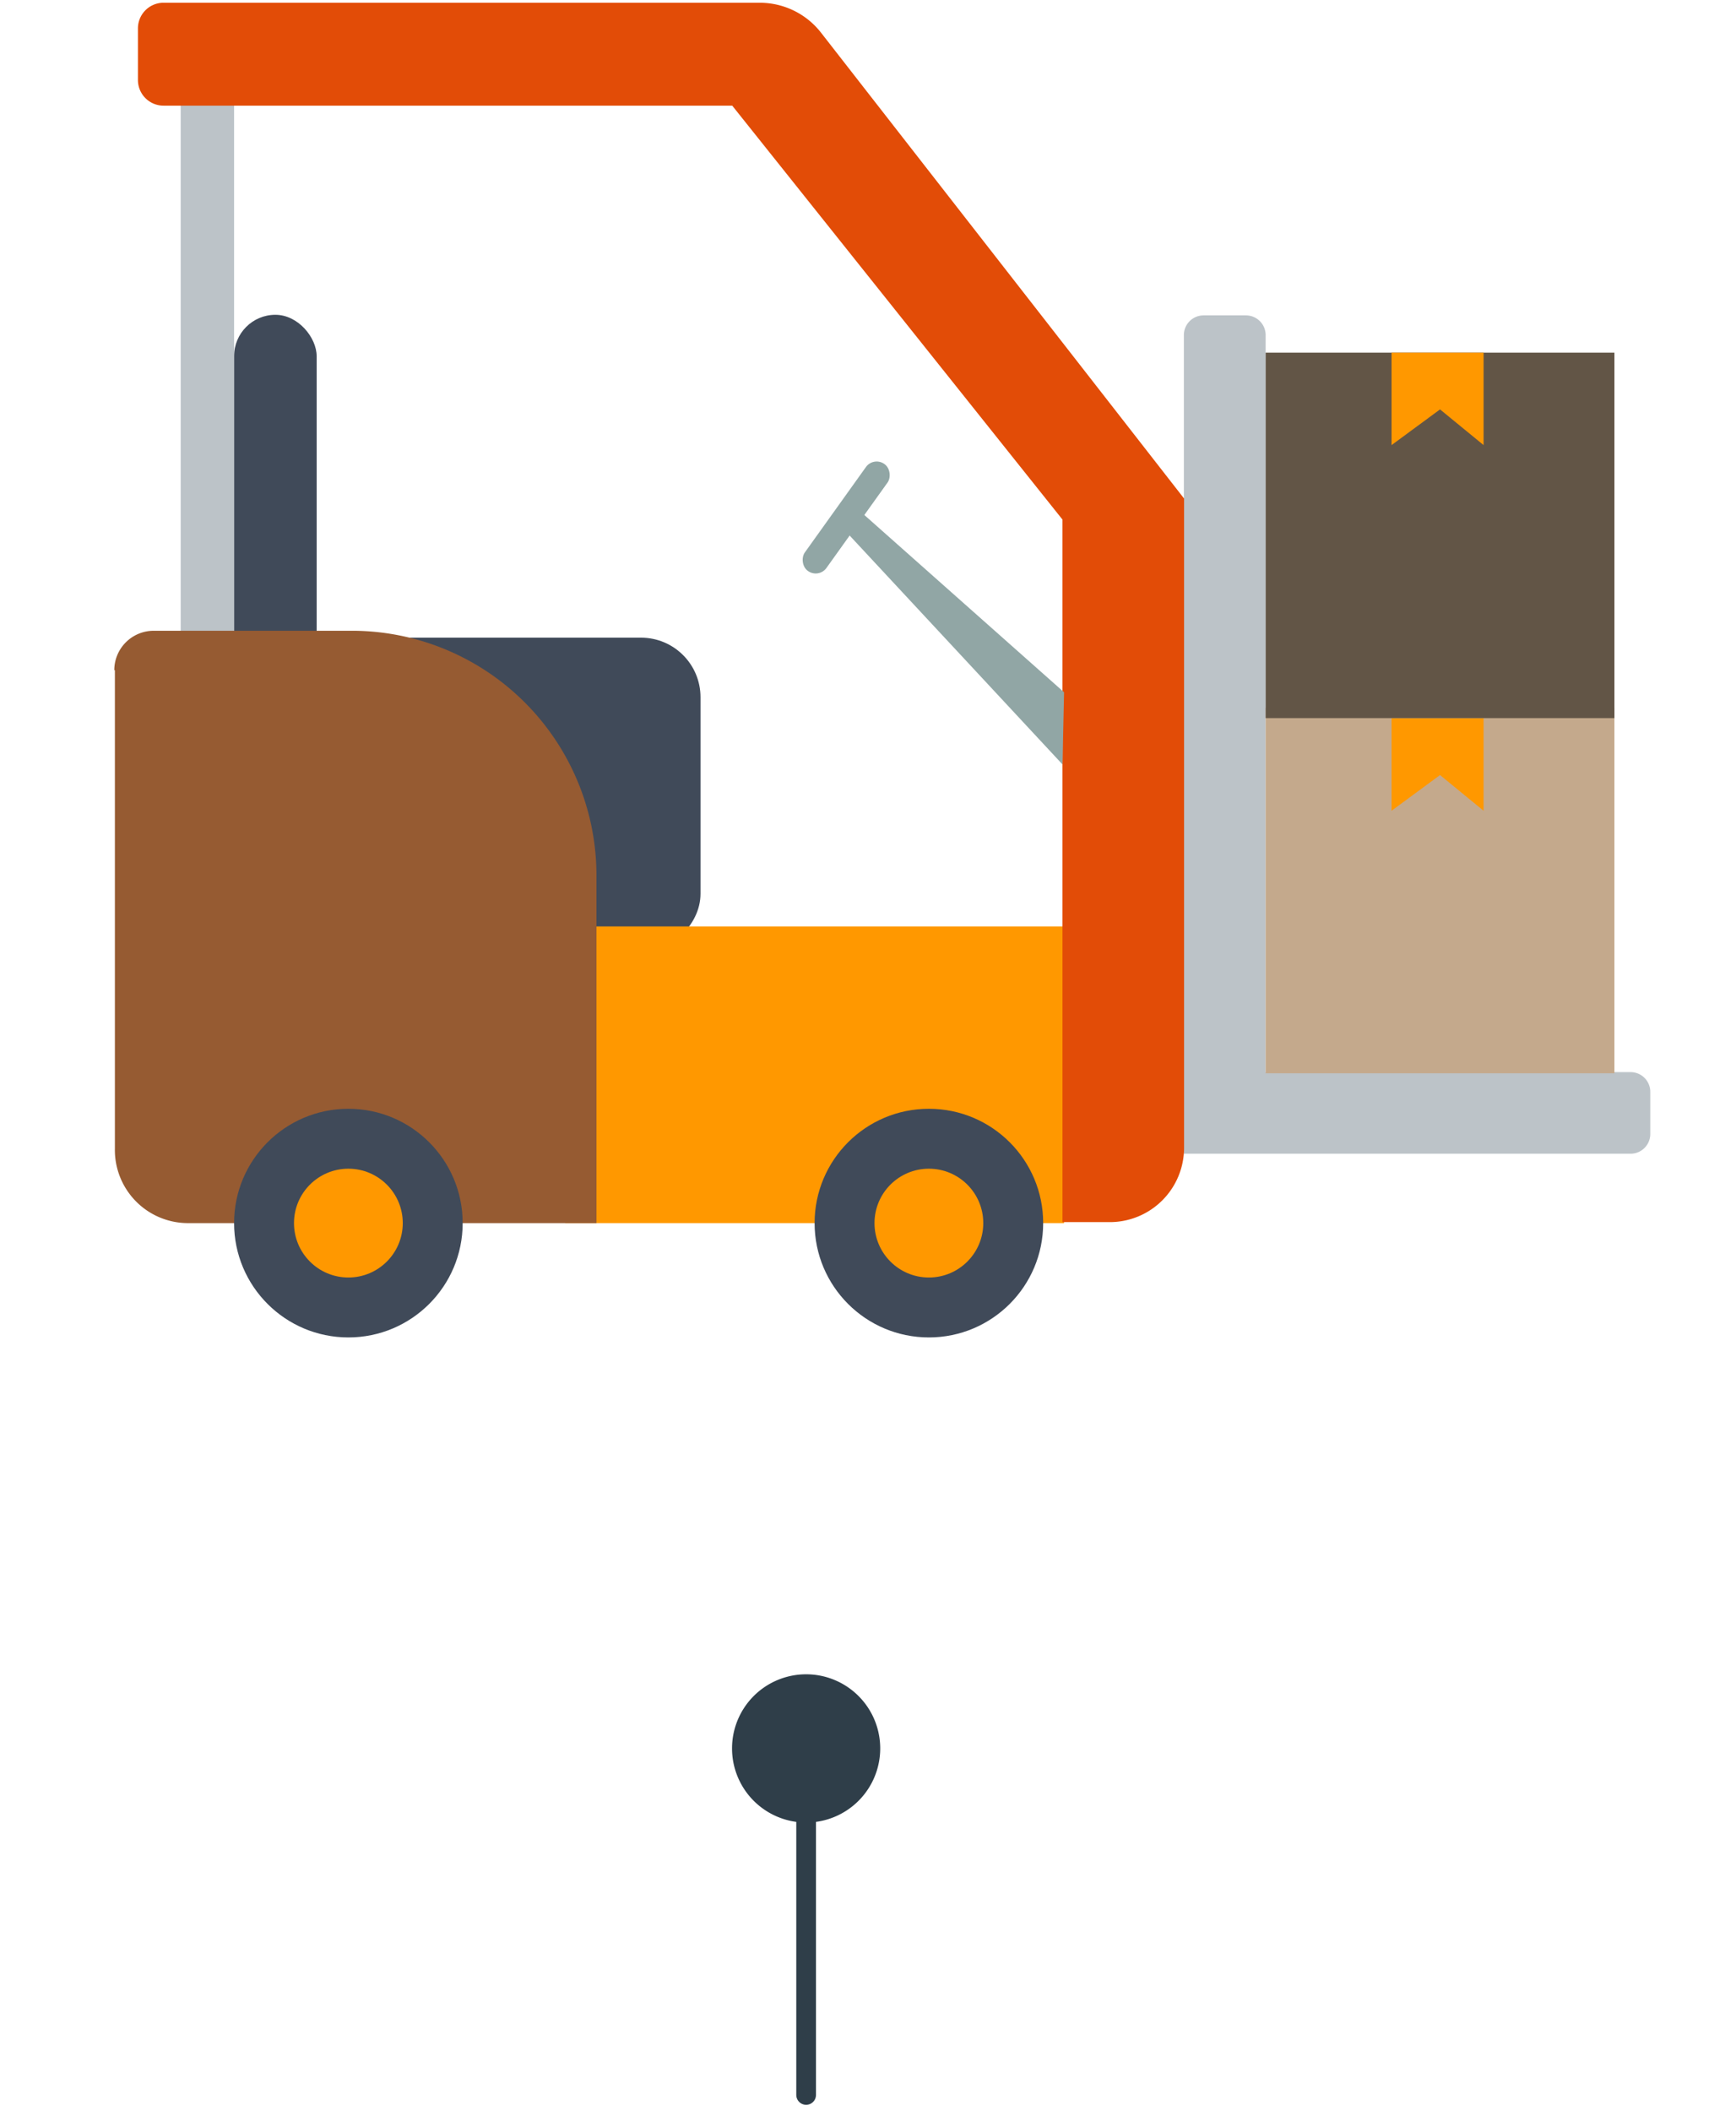 <svg id="Capa_1" data-name="Capa 1" xmlns="http://www.w3.org/2000/svg" viewBox="0 0 88.1 107.1"><defs><style>.cls-1{fill:none;stroke:#2f3e49;stroke-linecap:round;stroke-miterlimit:10;}.cls-2{fill:#2f3e49;}.cls-3{fill:#404a59;}.cls-4{fill:#bcc3c8;}.cls-5{fill:#ff9800;}.cls-6{fill:#965b32;}.cls-7{fill:#e24c07;}.cls-8{fill:#c4a98c;}.cls-9{fill:#625546;}.cls-10{fill:#91a6a5;}</style></defs><line class="cls-1" x1="40.91" y1="88.52" x2="40.91" y2="106.28"/><path class="cls-2" d="M37.15,88.7a3.76,3.76,0,1,1,3.76,3.76A3.76,3.76,0,0,1,37.15,88.7Z"/><rect class="cls-3" x="11.88" y="15.97" width="4.19" height="19.94" rx="2.1"/><rect class="cls-3" x="17.57" y="30.38" width="16.01" height="19.94" rx="3.02" transform="translate(65.93 14.78) rotate(90)"/><rect class="cls-4" x="9.17" y="4.18" width="2.71" height="32.25"/><path class="cls-4" d="M64.23,54.4V17a1,1,0,0,0-1-1H61.08a1,1,0,0,0-1,1V58.53H82.75a1,1,0,0,0,1-1V55.39a1,1,0,0,0-1-1Z"/><rect class="cls-5" x="28.68" y="47" width="25.32" height="15.05"/><path class="cls-6" d="M5.83,34V58.29A3.71,3.71,0,0,0,9.5,62.05H30.27V44.51A12.42,12.42,0,0,0,18,32H7.8a2,2,0,0,0-2,2Z"/><path class="cls-7" d="M7,1.44V4.06a1.3,1.3,0,0,0,1.3,1.3H37.16l16.76,21V62h2.4a3.77,3.77,0,0,0,3.77-3.77V25.29L41.66,1.65A3.94,3.94,0,0,0,38.56.14H8.25A1.3,1.3,0,0,0,7,1.44Z"/><circle class="cls-3" cx="17.68" cy="62.05" r="5.8"/><circle class="cls-3" cx="47.14" cy="62.05" r="5.8"/><circle class="cls-5" cx="17.68" cy="62.05" r="2.76"/><circle class="cls-5" cx="47.14" cy="62.05" r="2.76"/><rect class="cls-8" x="64.23" y="35.91" width="17.7" height="18.54"/><rect class="cls-9" x="64.23" y="17.89" width="17.7" height="18.54"/><polygon class="cls-5" points="70.62 17.89 70.62 22.58 73.08 20.77 75.29 22.58 75.29 17.89 70.62 17.89"/><polygon class="cls-5" points="70.62 36.44 70.62 41.13 73.08 39.32 75.29 41.13 75.29 36.44 70.62 36.44"/><polygon class="cls-10" points="43.62 25.91 54 35.12 53.92 38.78 43.11 27.16 43.62 25.91"/><rect class="cls-10" x="42.27" y="22.92" width="1.35" height="6.67" rx="0.67" transform="translate(23.3 -20.09) rotate(35.59)"/></svg>